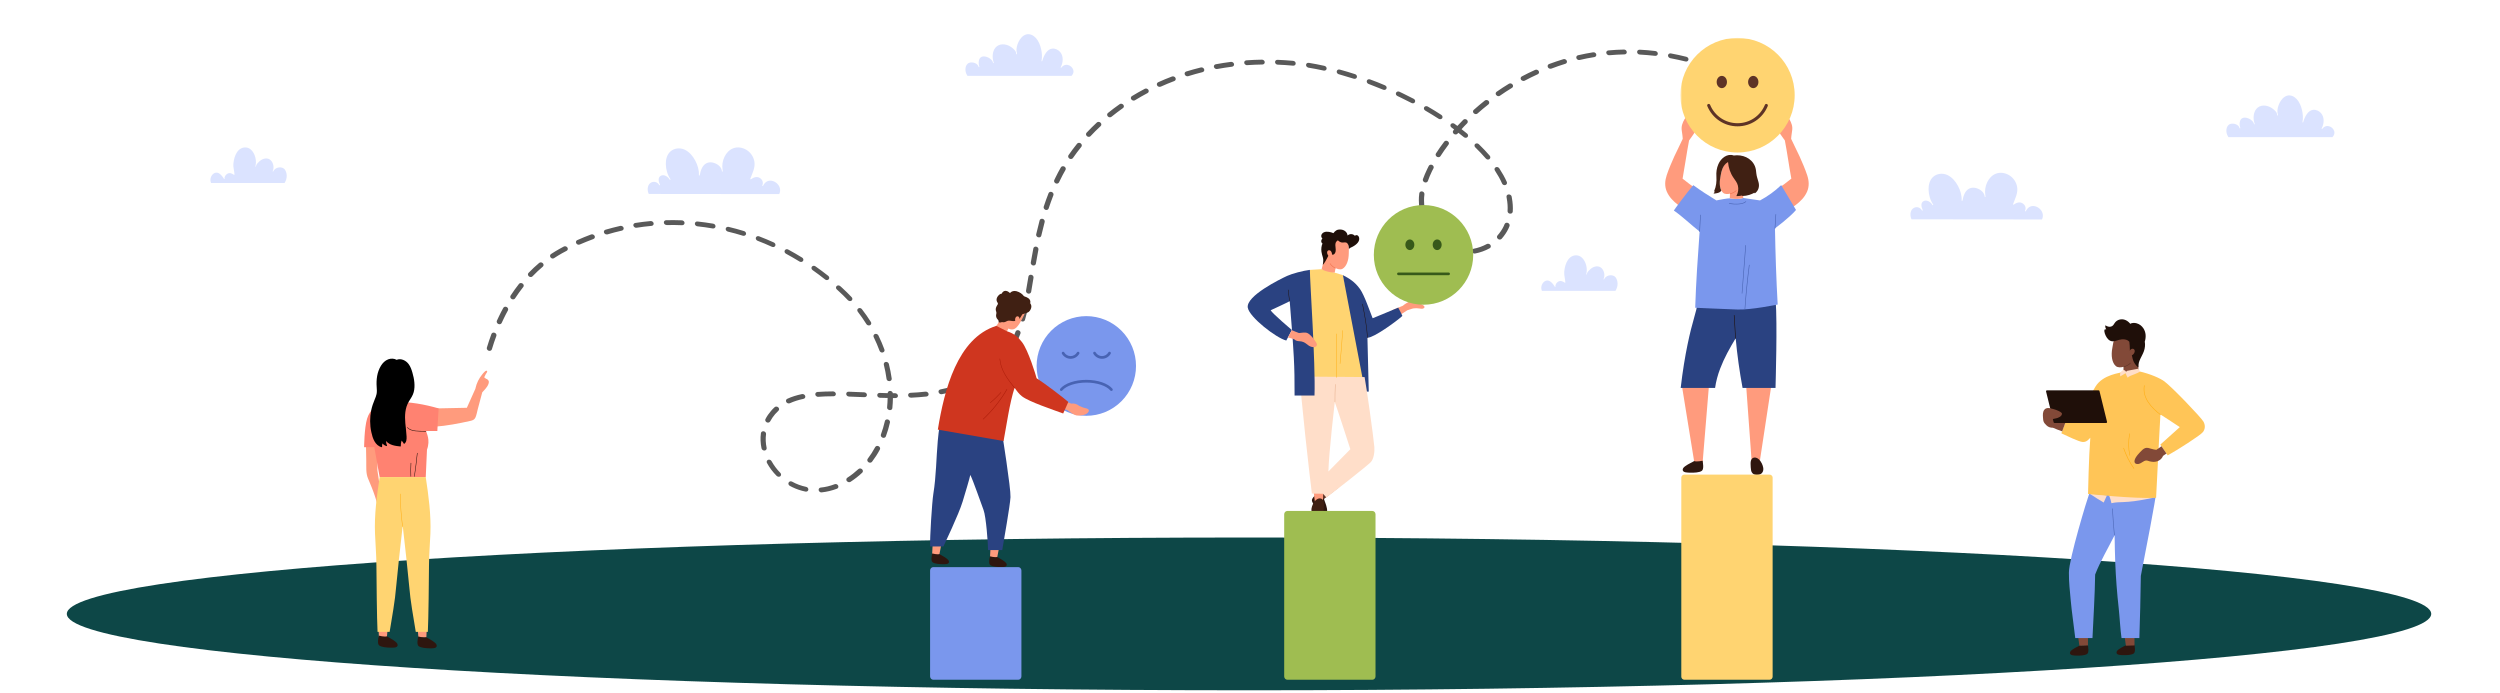 <svg width="989" height="274" viewBox="0 0 989 274" fill="none" xmlns="http://www.w3.org/2000/svg">
<g clip-path="url(#clip0_2124_106235)">
<path d="M26.433 242.849C26.433 259.53 235.827 273.079 494.122 273.079C752.397 273.079 961.792 259.548 961.792 242.849C961.792 226.169 752.397 212.639 494.122 212.639C235.827 212.639 26.433 226.169 26.433 242.849Z" fill="#0D4747"/>
<path d="M193.19 138.688C192.732 138.467 192.471 137.967 192.601 137.524C193.143 135.709 193.759 133.91 194.402 132.144C194.595 131.657 195.166 131.427 195.707 131.651C196.255 131.859 196.545 132.429 196.352 132.916C195.706 134.644 195.104 136.412 194.585 138.182C194.433 138.67 193.865 138.938 193.326 138.753L193.19 138.688ZM313.504 192.749C313.148 192.577 312.799 192.39 312.45 192.203C311.946 191.904 311.738 191.336 311.999 190.882C312.268 190.412 312.802 190.259 313.389 190.56C315.102 191.518 316.972 192.196 318.891 192.598C319.466 192.707 319.843 193.225 319.784 193.739C319.717 194.268 319.192 194.576 318.617 194.467C316.865 194.108 315.15 193.543 313.504 192.749ZM307.571 188.483L307.254 188.274C305.728 186.752 304.43 185.022 303.42 183.169C303.152 182.684 303.34 182.12 303.838 181.911C304.336 181.703 304.952 181.944 305.22 182.428C306.153 184.094 307.319 185.667 308.696 187.062C309.091 187.458 309.094 188.058 308.695 188.408C308.396 188.638 307.944 188.663 307.571 188.483ZM324.454 194.683C324.165 194.543 323.926 194.259 323.873 193.935C323.751 193.408 324.126 192.934 324.675 192.881C326.534 192.712 328.368 192.249 330.188 191.556C330.703 191.355 331.336 191.604 331.563 192.088C331.807 192.58 331.619 193.144 331.111 193.329C329.113 194.087 327.083 194.567 325.053 194.785C324.856 194.802 324.64 194.773 324.454 194.683ZM197.119 128.16C196.61 127.914 196.362 127.345 196.564 126.882C196.826 126.297 197.104 125.72 197.389 125.128C197.917 124.035 198.483 122.905 199.092 121.815C199.336 121.353 199.936 121.193 200.455 121.462C200.974 121.731 201.183 122.337 200.947 122.785C200.337 123.875 199.793 124.959 199.273 126.037C198.995 126.614 198.717 127.191 198.47 127.745C198.253 128.239 197.67 128.407 197.136 128.168L197.119 128.16ZM301.846 178.106C301.54 177.959 301.318 177.683 301.258 177.373C300.838 175.337 300.749 173.311 301.019 171.364C301.079 170.851 301.594 170.519 302.152 170.62C302.727 170.729 303.112 171.233 303.045 171.762C302.805 173.517 302.89 175.335 303.28 177.17C303.378 177.704 303.028 178.171 302.455 178.231C302.241 178.241 302.032 178.196 301.846 178.106ZM335.422 190.638L335.007 190.326C334.676 189.885 334.755 189.287 335.191 188.992C336.737 187.998 338.192 186.848 339.581 185.572C339.963 185.214 340.616 185.248 341.035 185.638C341.454 186.027 341.474 186.635 341.092 186.993C339.666 188.345 338.107 189.538 336.482 190.607C336.164 190.79 335.761 190.802 335.422 190.638ZM303.339 167.077L303.305 167.06C302.793 166.776 302.569 166.2 302.83 165.746C303.413 164.624 304.164 163.545 305.011 162.57C305.44 162.028 305.939 161.558 306.437 161.088C306.819 160.729 307.472 160.764 307.891 161.153C308.31 161.542 308.33 162.15 307.931 162.501C307.486 162.903 307.053 163.368 306.644 163.825C305.874 164.726 305.216 165.7 304.667 166.707C304.431 167.154 303.848 167.322 303.339 167.077ZM202.49 118.328L202.372 118.271C201.884 117.979 201.716 117.374 201.987 116.944C203.059 115.328 204.151 113.759 205.315 112.3C205.636 111.894 206.284 111.851 206.75 112.188C207.222 112.509 207.342 113.128 207.003 113.526C205.878 114.948 204.784 116.478 203.758 118.041C203.527 118.435 202.965 118.557 202.49 118.328ZM343.705 182.922L343.542 182.825C343.077 182.488 342.95 181.884 343.272 181.478C344.356 180.055 345.357 178.499 346.223 176.877C346.484 176.423 347.075 176.24 347.603 176.533C348.122 176.802 348.322 177.385 348.078 177.847C347.168 179.56 346.112 181.183 344.975 182.674C344.692 183.043 344.163 183.143 343.705 182.922ZM311.539 159.489C311.352 159.399 311.171 159.255 311.06 159.052C310.784 158.582 310.939 158.002 311.427 157.77C313.158 156.958 315.074 156.367 317.246 155.899C317.782 155.784 318.362 156.101 318.542 156.637C318.713 157.15 318.43 157.65 317.862 157.787C315.836 158.213 314.075 158.785 312.464 159.523C312.192 159.654 311.845 159.636 311.539 159.489ZM209.478 109.481L209.221 109.32C208.795 108.946 208.709 108.343 209.081 107.962C210.423 106.569 211.841 105.233 213.284 104.021C213.683 103.671 214.328 103.72 214.74 104.125C215.144 104.544 215.131 105.136 214.732 105.486C213.328 106.661 211.972 107.953 210.67 109.308C210.368 109.63 209.885 109.678 209.478 109.481ZM349.052 173.097C348.56 172.859 348.33 172.337 348.492 171.872C349.123 170.175 349.632 168.381 350.059 166.585C350.16 166.073 350.719 165.781 351.265 165.951C351.801 166.097 352.188 166.639 352.07 167.144C351.648 169.017 351.101 170.886 350.441 172.645C350.256 173.116 349.677 173.361 349.136 173.138L349.052 173.097ZM323.137 156.87C322.831 156.723 322.609 156.447 322.546 156.099C322.441 155.581 322.833 155.115 323.382 155.062C325.244 154.931 327.249 154.851 329.555 154.841C330.099 154.841 330.603 155.271 330.667 155.789C330.724 156.321 330.298 156.77 329.737 156.762C327.496 156.766 325.523 156.824 323.712 156.98C323.515 156.997 323.323 156.961 323.137 156.87ZM218.197 102.163L217.824 101.852C217.468 101.418 217.531 100.812 217.973 100.502C219.043 99.802 220.14 99.133 221.231 98.519C221.829 98.19 222.427 97.861 223.049 97.525C223.521 97.285 224.149 97.457 224.466 97.928C224.773 98.375 224.636 98.964 224.181 99.212C223.566 99.533 222.975 99.847 222.377 100.176C221.334 100.776 220.26 101.399 219.239 102.085C218.932 102.33 218.519 102.318 218.197 102.163ZM335.388 156.757C335.048 156.593 334.79 156.262 334.766 155.877C334.734 155.337 335.162 154.926 335.732 154.958C337.63 155.013 339.562 155.085 341.521 155.188L341.892 155.199C342.446 155.222 342.942 155.668 342.958 156.199C342.981 156.715 342.545 157.141 341.975 157.109L341.62 157.107C339.654 157.019 337.747 156.94 335.849 156.885L335.388 156.757ZM351.545 162.119C351.154 161.931 350.866 161.53 350.94 161.117C351.058 159.92 351.114 158.675 351.147 157.437C350.149 157.423 349.118 157.393 348.11 157.357C347.533 157.34 347.053 156.903 347.038 156.371C347.005 155.832 347.433 155.421 348.011 155.438C349.06 155.476 350.115 155.499 351.164 155.537C351.165 155.014 351.611 154.611 352.181 154.643C352.693 154.666 353.146 155.071 353.208 155.55C353.497 155.558 353.81 155.56 354.106 155.553C354.667 155.562 355.17 155.992 355.234 156.509C355.274 157.033 354.856 157.468 354.288 157.474C353.95 157.48 353.596 157.477 353.241 157.475C353.223 158.813 353.147 160.142 353.012 161.462C352.97 161.984 352.471 162.323 351.906 162.237L351.545 162.119ZM228.445 96.704C228.242 96.606 228.084 96.455 227.973 96.252C227.681 95.774 227.869 95.21 228.35 94.993C230.139 94.191 231.988 93.437 233.849 92.744C234.357 92.559 234.983 92.823 235.227 93.315C235.487 93.815 235.265 94.363 234.75 94.563C232.945 95.227 231.12 95.974 229.353 96.731C229.064 96.853 228.734 96.844 228.445 96.704ZM359.874 157.213C359.551 157.058 359.319 156.758 359.257 156.41C359.193 155.893 359.577 155.442 360.143 155.397C362.231 155.319 364.256 155.155 366.12 154.932C366.686 154.887 367.219 155.256 367.342 155.783C367.464 156.31 367.089 156.784 366.55 156.86C364.61 157.066 362.568 157.222 360.424 157.329L359.874 157.213ZM351.325 150.694C351.002 150.538 350.753 150.231 350.715 149.876C350.463 148.014 350.111 146.142 349.636 144.266C349.53 143.747 349.847 143.264 350.393 143.172C350.957 143.088 351.497 143.443 351.636 143.978C352.114 145.892 352.488 147.85 352.769 149.781C352.826 150.314 352.432 150.741 351.866 150.786L351.325 150.694ZM239.51 92.632C239.256 92.509 239.079 92.311 238.966 92.07C238.746 91.571 239.01 91.024 239.544 90.871C241.463 90.318 243.426 89.806 245.376 89.362C245.913 89.247 246.492 89.564 246.687 90.07C246.851 90.598 246.568 91.097 246.024 91.228C244.098 91.664 242.184 92.163 240.323 92.725C240.046 92.778 239.748 92.746 239.51 92.632ZM371.893 155.846C371.621 155.715 371.394 155.493 371.309 155.19C371.139 154.677 371.47 154.164 371.999 154.064C373.962 153.682 375.868 153.199 377.681 152.651C378.198 152.489 378.792 152.776 379.012 153.275C379.231 153.773 378.968 154.32 378.45 154.482C376.599 155.067 374.619 155.571 372.575 155.95C372.329 155.982 372.096 155.944 371.893 155.846ZM348.508 139.362C348.253 139.239 348.035 139.041 347.944 138.753C347.283 136.957 346.499 135.156 345.642 133.377C345.382 132.877 345.604 132.329 346.119 132.129C346.627 131.944 347.252 132.208 347.496 132.7C348.38 134.511 349.193 136.381 349.875 138.263C350.07 138.769 349.78 139.284 349.228 139.429C349.019 139.516 348.728 139.469 348.508 139.362ZM251.181 89.992C250.892 89.853 250.679 89.601 250.571 89.305C250.448 88.778 250.765 88.295 251.312 88.203C253.303 87.892 255.355 87.628 257.387 87.448C257.945 87.418 258.478 87.788 258.576 88.322C258.682 88.84 258.307 89.314 257.741 89.359C255.75 89.54 253.771 89.783 251.821 90.096C251.593 90.135 251.384 90.091 251.181 89.992ZM383.182 152.349C382.978 152.251 382.814 152.115 382.702 151.912C382.417 151.419 382.606 150.855 383.104 150.646C384.885 149.859 386.587 148.977 388.136 148.022C388.605 147.743 389.231 147.877 389.586 148.31C389.91 148.766 389.821 149.341 389.386 149.636C387.767 150.651 385.992 151.553 384.107 152.384C383.801 152.498 383.453 152.48 383.182 152.349ZM343.24 128.644C343.053 128.554 342.871 128.41 342.753 128.222C341.714 126.561 340.577 124.927 339.343 123.322C339.005 122.897 339.091 122.283 339.536 122.012C339.988 121.725 340.639 121.851 340.98 122.315C342.247 123.937 343.43 125.649 344.522 127.373C344.815 127.851 344.668 128.416 344.172 128.664C343.883 128.786 343.528 128.784 343.24 128.644ZM263.233 88.903C262.91 88.748 262.661 88.44 262.623 88.085C262.567 87.552 262.985 87.118 263.553 87.112C265.585 87.063 267.67 87.077 269.743 87.16C270.313 87.192 270.793 87.63 270.808 88.161C270.841 88.701 270.395 89.103 269.835 89.095C267.828 89.006 265.767 88.984 263.776 89.034L263.233 88.903ZM335.779 119.002L335.418 118.753C334.264 117.503 333.005 116.297 331.741 115.145L331.06 114.517C330.627 114.158 330.597 113.527 330.979 113.168C331.344 112.802 331.987 112.813 332.423 113.21L333.024 113.743C334.435 115.023 335.706 116.291 336.929 117.573C337.299 117.976 337.302 118.577 336.886 118.918C336.587 119.148 336.136 119.174 335.779 119.002ZM392.956 146.269L392.646 146.045C392.234 145.64 392.231 145.04 392.63 144.69C394.007 143.483 395.285 142.135 396.427 140.722C396.739 140.292 397.412 140.242 397.853 140.586C398.318 140.923 398.437 141.542 398.116 141.948C396.913 143.444 395.557 144.867 394.102 146.148C393.788 146.409 393.329 146.449 392.956 146.269ZM275.497 89.413C275.124 89.233 274.87 88.848 274.888 88.464C274.913 87.934 275.368 87.555 275.941 87.625C277.989 87.846 280.09 88.13 282.138 88.482C282.704 88.568 283.105 89.079 283.063 89.602C283.003 90.115 282.521 90.463 281.956 90.377C279.966 90.035 277.914 89.737 275.9 89.532L275.497 89.413ZM326.595 110.679L326.389 110.542C324.787 109.264 323.123 108.031 321.454 106.851C321.006 106.523 320.871 105.934 321.183 105.505C321.505 105.099 322.126 105.024 322.591 105.361C324.295 106.557 326.003 107.83 327.655 109.132C328.105 109.499 328.191 110.102 327.835 110.492C327.526 110.829 327.019 110.883 326.595 110.679ZM287.718 91.529C287.277 91.317 287.021 90.894 287.092 90.442C287.193 89.929 287.718 89.621 288.278 89.761C290.326 90.243 292.371 90.818 294.376 91.43C294.922 91.6 295.243 92.148 295.126 92.652C294.974 93.141 294.422 93.417 293.893 93.255C291.929 92.644 289.935 92.094 287.946 91.621L287.718 91.529ZM316.409 103.519L316.29 103.462C314.545 102.396 312.745 101.359 310.939 100.375C310.42 100.106 310.22 99.523 310.457 99.076C310.708 98.599 311.298 98.416 311.836 98.731C313.676 99.731 315.511 100.785 317.316 101.899C317.803 102.19 317.972 102.795 317.684 103.218C317.428 103.618 316.884 103.749 316.409 103.519ZM299.605 95.206C299.129 94.977 298.876 94.462 299.02 93.989C299.189 93.509 299.785 93.272 300.308 93.488C302.248 94.236 304.217 95.055 306.14 95.927C306.622 96.141 306.921 96.734 306.711 97.213C306.494 97.707 305.911 97.875 305.378 97.636C303.496 96.766 301.578 95.971 299.672 95.239L299.605 95.206ZM399.956 137.485L399.922 137.468C399.403 137.199 399.21 136.601 399.464 136.162C399.798 135.556 400.115 134.942 400.415 134.32C400.906 133.303 401.37 132.255 401.766 131.173C401.959 130.687 402.54 130.48 403.064 130.696C403.587 130.911 403.877 131.481 403.691 131.953C403.264 133.056 402.802 134.143 402.282 135.221C401.967 135.873 401.635 136.518 401.287 137.154C401.033 137.593 400.465 137.73 399.956 137.485ZM404.081 127.07C403.622 126.849 403.379 126.357 403.491 125.906C403.969 124.266 404.406 122.493 404.829 120.49C404.947 119.985 405.489 119.685 406.034 119.855C406.595 119.994 406.965 120.528 406.83 121.025C406.409 123.067 405.958 124.87 405.483 126.549C405.348 127.045 404.796 127.322 404.233 127.144L404.081 127.07ZM406.506 116.06C406.098 115.863 405.833 115.417 405.897 114.98C406.215 113.15 406.54 111.305 406.846 109.414C406.93 108.893 407.455 108.585 408.023 108.709C408.549 108.832 408.968 109.352 408.86 109.88C408.554 111.772 408.245 113.625 407.927 115.455C407.826 115.967 407.284 116.267 406.751 116.159L406.506 116.06ZM408.387 104.918C407.963 104.714 407.697 104.267 407.779 103.839C408.096 102.009 408.429 100.149 408.793 98.266C408.894 97.754 409.419 97.446 409.98 97.585C410.533 97.74 410.9 98.235 410.8 98.748C410.443 100.615 410.11 102.475 409.792 104.305C409.708 104.826 409.183 105.134 408.615 105.01L408.387 104.918ZM410.526 93.808C410.085 93.595 409.819 93.148 409.915 92.689C410.333 90.87 410.782 89.029 411.272 87.189C411.39 86.684 411.976 86.424 412.529 86.579C413.05 86.755 413.396 87.296 413.278 87.801C412.795 89.626 412.343 91.429 411.933 93.233C411.832 93.746 411.273 94.037 410.728 93.867L410.526 93.808ZM413.48 82.959C413.005 82.73 412.768 82.223 412.888 81.757C413.481 79.966 414.129 78.145 414.808 76.434C415.001 75.947 415.575 75.756 416.106 75.956C416.639 76.195 416.929 76.765 416.719 77.243C416.064 78.948 415.421 80.715 414.843 82.475C414.691 82.963 414.113 83.208 413.558 83.015L413.48 82.959ZM417.612 72.529C417.103 72.284 416.845 71.691 417.065 71.236L417.497 70.341C418.17 68.944 418.902 67.557 419.685 66.195C419.946 65.741 420.565 65.628 421.067 65.889C421.579 66.173 421.754 66.763 421.518 67.21C420.757 68.527 420.039 69.883 419.388 71.234L418.963 72.114C418.736 72.585 418.138 72.783 417.612 72.529ZM423.187 62.795L423.051 62.73C422.579 62.408 422.42 61.827 422.691 61.396C423.782 59.827 424.918 58.298 426.106 56.832C426.445 56.434 427.093 56.391 427.524 56.712C427.989 57.048 428.099 57.644 427.795 58.058C426.621 59.494 425.517 61.001 424.455 62.509C424.199 62.909 423.628 63.008 423.187 62.795ZM430.245 54.02L430.005 53.867C429.554 53.5 429.493 52.891 429.848 52.501C431.141 51.122 432.509 49.761 433.913 48.456C434.288 48.113 434.948 48.132 435.367 48.521C435.769 48.902 435.806 49.519 435.424 49.877C434.034 51.152 432.705 52.476 431.445 53.832C431.167 54.147 430.652 54.217 430.245 54.02ZM438.594 46.298L438.257 46.042C437.87 45.631 437.883 45.039 438.299 44.697C439.783 43.486 441.352 42.316 442.933 41.207C443.358 40.889 443.992 41.007 444.372 41.434C444.744 41.875 444.689 42.466 444.23 42.768C442.698 43.863 441.16 45.011 439.715 46.185C439.402 46.445 438.95 46.47 438.594 46.298ZM447.981 39.676L447.557 39.341C447.233 38.885 447.322 38.31 447.774 38.023C449.427 37.025 451.139 36.036 452.872 35.132C453.334 34.868 453.972 35.064 454.279 35.511C454.595 35.982 454.441 36.563 453.986 36.811C452.27 37.723 450.598 38.675 448.993 39.659C448.699 39.836 448.303 39.832 447.981 39.676ZM572.012 98.824C571.605 98.627 571.195 98.392 570.802 98.165C570.315 97.874 570.123 97.276 570.393 96.845C570.654 96.391 571.29 96.287 571.778 96.578C573.426 97.541 575.269 98.187 577.215 98.49C577.78 98.576 578.189 99.072 578.146 99.594C578.104 100.116 577.598 100.471 577.04 100.37C575.302 100.112 573.59 99.585 572.012 98.824ZM566.293 94.156L565.879 93.844C564.628 92.231 563.602 90.369 562.86 88.309C562.672 87.788 562.962 87.273 563.489 87.134C564.04 86.989 564.612 87.321 564.808 87.827C565.497 89.693 566.405 91.366 567.513 92.799C567.869 93.233 567.782 93.846 567.337 94.118C566.995 94.308 566.599 94.304 566.293 94.156ZM582.82 100.184C582.565 100.061 582.328 99.816 582.237 99.528C582.09 99.008 582.397 98.502 582.943 98.41C584.784 98.063 586.534 97.429 588.177 96.538C588.648 96.298 589.284 96.455 589.608 96.91C589.908 97.373 589.787 97.97 589.316 98.21C587.514 99.212 585.546 99.909 583.494 100.303C583.281 100.313 583.023 100.282 582.82 100.184ZM458.256 34.249C458.052 34.151 457.887 34.016 457.776 33.812C457.491 33.319 457.672 32.77 458.161 32.538C459.932 31.728 461.789 30.959 463.626 30.273C464.141 30.073 464.757 30.314 465.018 30.814C465.262 31.305 465.073 31.869 464.565 32.055C462.753 32.733 460.945 33.489 459.205 34.277C458.874 34.398 458.544 34.389 458.256 34.249ZM562.116 83.216C561.793 83.061 561.544 82.753 561.506 82.398C561.38 81.402 561.318 80.361 561.294 79.283C561.281 78.398 561.333 77.469 561.478 76.472C561.545 75.944 562.053 75.627 562.611 75.728C563.17 75.829 563.564 76.356 563.504 76.87C563.385 77.767 563.33 78.619 563.352 79.397C563.381 80.421 563.441 81.423 563.548 82.373C563.612 82.89 563.193 83.325 562.642 83.339L562.116 83.216ZM592.825 94.665L592.586 94.511C592.135 94.144 592.066 93.55 592.405 93.152C593.376 92.049 594.202 90.857 594.832 89.552C594.971 89.263 595.117 88.96 595.223 88.655C595.416 88.168 596.013 87.97 596.554 88.194C597.07 88.424 597.351 88.971 597.158 89.458C597.013 89.8 596.886 90.15 596.732 90.469C596.03 91.926 595.121 93.246 594.049 94.469C593.731 94.783 593.233 94.861 592.825 94.665ZM469.248 30.067C469.028 29.96 468.834 29.755 468.72 29.513C468.484 29.006 468.723 28.466 469.248 28.289C471.157 27.714 473.101 27.154 475.041 26.688C475.593 26.542 476.165 26.874 476.36 27.38C476.555 27.886 476.258 28.416 475.714 28.546C473.831 29.023 471.927 29.544 470.051 30.136C469.784 30.213 469.503 30.19 469.248 30.067ZM563.478 72.067C563.003 71.838 562.749 71.323 562.911 70.858C563.376 69.548 563.969 68.188 564.635 66.807C564.826 66.412 565.009 66.033 565.223 65.631C565.46 65.184 566.05 65.001 566.56 65.247L566.576 65.255C567.088 65.539 567.336 66.108 567.092 66.571C566.902 66.965 566.685 67.328 566.502 67.708C565.858 69.043 565.31 70.351 564.868 71.615C564.699 72.095 564.104 72.332 563.58 72.117L563.478 72.067ZM597.003 84.444C596.63 84.264 596.376 83.879 596.392 83.457C596.493 81.859 596.393 80.202 596.068 78.492L595.987 77.966C595.864 77.439 596.239 76.966 596.788 76.912C597.354 76.867 597.894 77.221 598.009 77.763L598.1 78.312C598.442 80.161 598.568 81.981 598.45 83.701C598.407 84.223 597.935 84.594 597.37 84.508L597.003 84.444ZM480.822 27.194C480.568 27.071 480.323 26.841 480.239 26.538C480.085 26.034 480.416 25.52 480.946 25.42C482.942 25.055 484.941 24.728 486.944 24.478C487.5 24.41 488.04 24.764 488.18 25.299C488.309 25.811 487.944 26.308 487.405 26.385C485.443 26.635 483.452 26.947 481.504 27.298C481.293 27.346 481.043 27.3 480.822 27.194ZM492.832 25.672C492.526 25.525 492.27 25.233 492.225 24.893C492.119 24.375 492.511 23.909 493.077 23.864C495.111 23.723 497.165 23.628 499.207 23.603C499.775 23.596 500.286 24.011 500.326 24.536C500.383 25.068 499.981 25.511 499.413 25.517C497.413 25.544 495.4 25.639 493.39 25.773C493.169 25.798 493.002 25.754 492.832 25.672ZM568.551 62.073L568.449 62.024C567.962 61.733 567.777 61.119 568.064 60.697C569.059 59.156 570.15 57.587 571.342 56.029C571.646 55.614 572.285 55.548 572.75 55.885C573.222 56.206 573.349 56.81 573.028 57.217C571.883 58.722 570.823 60.269 569.843 61.779C569.587 62.18 569.026 62.302 568.551 62.073ZM594.74 73.136C594.519 73.03 594.301 72.831 594.212 72.582C593.476 70.899 592.507 69.178 591.383 67.475C591.083 67.013 591.213 66.439 591.692 66.184C592.154 65.92 592.792 66.116 593.099 66.563C594.279 68.367 595.303 70.19 596.095 71.975C596.314 72.474 596.075 73.013 595.55 73.19C595.293 73.291 594.977 73.251 594.74 73.136ZM505.037 25.48C504.698 25.317 504.439 24.986 504.416 24.6C504.383 24.061 504.811 23.65 505.389 23.667C507.445 23.742 509.505 23.894 511.575 24.07C512.155 24.125 512.603 24.584 512.577 25.114C512.593 25.646 512.114 26.032 511.534 25.977C509.529 25.795 507.486 25.651 505.471 25.578L505.037 25.48ZM588.164 63.004L587.784 62.708C586.535 61.264 585.143 59.769 583.63 58.309C583.219 57.905 583.191 57.311 583.573 56.953C583.989 56.611 584.635 56.661 585.02 57.034C586.576 58.533 588.038 60.099 589.331 61.583C589.703 62.025 589.648 62.616 589.223 62.934C588.923 63.164 588.503 63.167 588.164 63.004ZM517.282 26.636C516.892 26.448 516.638 26.063 516.678 25.633C516.714 25.127 517.21 24.748 517.785 24.858C519.799 25.193 521.849 25.583 523.945 26.052C524.512 26.176 524.89 26.695 524.806 27.216C524.722 27.737 524.197 28.044 523.629 27.92C521.567 27.468 519.558 27.079 517.595 26.768L517.282 26.636ZM575.357 53.083L575.144 52.961C574.693 52.594 574.607 51.991 574.946 51.593L575.253 51.218C574.916 50.962 574.562 50.697 574.209 50.433C573.76 50.105 573.633 49.501 573.955 49.095C574.276 48.688 574.932 48.63 575.397 48.967C575.76 49.255 576.138 49.512 576.536 49.816C577.302 49.007 578.077 48.183 578.853 47.398C579.218 47.031 579.869 47.027 580.295 47.401C580.721 47.775 580.782 48.385 580.41 48.766C579.648 49.522 578.903 50.285 578.195 51.103C578.939 51.686 579.665 52.261 580.385 52.852C580.835 53.219 580.897 53.828 580.541 54.218C580.186 54.608 579.535 54.612 579.085 54.245C578.399 53.671 577.673 53.096 576.922 52.528L576.574 52.903C576.296 53.218 575.764 53.279 575.357 53.083ZM529.412 29.288C528.988 29.084 528.712 28.614 528.825 28.163C528.943 27.659 529.485 27.359 530.031 27.529C532.025 28.079 534.055 28.684 536.063 29.335C536.609 29.505 536.923 30.068 536.788 30.564C536.636 31.052 536.067 31.321 535.529 31.136C533.572 30.51 531.559 29.913 529.606 29.363L529.412 29.288ZM569.251 47.05L569.132 46.992C567.419 45.904 565.655 44.791 563.837 43.746C563.326 43.461 563.158 42.856 563.411 42.417C563.689 41.971 564.359 41.883 564.803 42.135C566.647 43.212 568.46 44.311 570.175 45.438C570.655 45.744 570.807 46.341 570.536 46.772C570.246 47.156 569.709 47.271 569.251 47.05ZM541.293 33.15C540.818 32.92 540.565 32.405 540.726 31.941C540.878 31.453 541.456 31.208 542.004 31.416C543.959 32.135 545.933 32.9 547.87 33.741C548.471 34.012 548.676 34.541 548.491 35.013C548.297 35.5 547.717 35.706 547.176 35.483C545.258 34.688 543.326 33.924 541.412 33.207L541.293 33.15ZM558.435 40.765L558.401 40.748C557.031 40.032 555.664 39.353 554.272 38.682L552.83 37.986C552.236 37.699 552.08 37.156 552.282 36.693C552.509 36.222 553.092 36.054 553.609 36.285L555.068 36.989C556.477 37.669 557.878 38.363 559.264 39.088C559.783 39.357 560 39.948 559.739 40.403C559.527 40.843 558.944 41.01 558.435 40.765ZM583.347 45.02L583.03 44.81C582.618 44.406 582.608 43.821 583.007 43.471C584.445 42.181 585.919 40.947 587.413 39.759C587.831 39.456 588.493 39.513 588.881 39.925C589.244 40.343 589.24 40.958 588.831 41.285C587.359 42.427 585.909 43.655 584.486 44.914C584.172 45.174 583.721 45.2 583.347 45.02ZM592.311 37.931L591.931 37.635C591.551 37.209 591.63 36.611 592.048 36.308C593.636 35.184 595.295 34.132 596.931 33.125C597.4 32.846 598.043 32.988 598.367 33.444C598.698 33.884 598.602 34.474 598.157 34.746C596.528 35.737 594.911 36.791 593.362 37.877C593.07 38.092 592.65 38.095 592.311 37.931ZM602.187 31.9C602.017 31.818 601.853 31.683 601.719 31.525C601.42 31.062 601.557 30.474 602.029 30.233C603.769 29.314 605.536 28.427 607.318 27.64C607.799 27.423 608.429 27.634 608.705 28.103C608.99 28.596 608.826 29.153 608.32 29.377C606.588 30.15 604.845 31.031 603.16 31.921C602.856 32.074 602.492 32.047 602.187 31.9ZM612.836 27.084C612.616 26.978 612.449 26.804 612.345 26.585C612.101 26.093 612.282 25.545 612.805 25.329C614.683 24.645 616.595 23.977 618.48 23.408C618.998 23.247 619.591 23.533 619.811 24.032C620.048 24.539 619.784 25.085 619.25 25.239C617.406 25.809 615.557 26.432 613.73 27.141C613.431 27.24 613.108 27.215 612.836 27.084ZM624.186 23.636C623.932 23.513 623.721 23.299 623.622 23.027C623.459 22.499 623.724 21.991 624.269 21.86C626.251 21.395 628.254 21.014 630.228 20.694C630.775 20.603 631.339 20.95 631.479 21.485C631.609 21.996 631.284 22.495 630.738 22.587C628.795 22.884 626.857 23.259 624.917 23.726C624.674 23.796 624.407 23.742 624.186 23.636ZM636.066 21.733C635.76 21.586 635.521 21.302 635.444 20.984C635.346 20.451 635.714 19.992 636.279 19.947C638.295 19.759 640.356 19.649 642.429 19.602C642.987 19.572 643.491 20.002 643.548 20.535C643.621 21.075 643.203 21.509 642.635 21.516C640.627 21.558 638.624 21.677 636.658 21.851C636.444 21.86 636.236 21.815 636.066 21.733ZM648.259 21.479C647.903 21.307 647.651 20.961 647.645 20.584C647.612 20.045 648.075 19.65 648.635 19.659C650.684 19.749 652.771 19.933 654.846 20.185C655.418 20.256 655.859 20.73 655.833 21.26C655.807 21.791 655.318 22.153 654.763 22.091C652.739 21.863 650.703 21.704 648.71 21.585L648.259 21.479ZM660.496 22.912C660.089 22.715 659.833 22.292 659.866 21.878C659.925 21.364 660.441 21.032 660.999 21.133C663.032 21.515 665.101 21.953 667.134 22.465C667.694 22.605 668.064 23.139 667.946 23.643C667.846 24.156 667.304 24.456 666.743 24.316C664.761 23.828 662.733 23.392 660.758 23.019L660.496 22.912ZM672.54 25.916C672.099 25.703 671.831 25.218 671.968 24.76C672.103 24.264 672.655 23.988 673.2 24.157C675.174 24.792 677.185 25.481 679.159 26.246C679.69 26.446 680.004 27.009 679.828 27.505C679.659 27.984 679.064 28.221 678.533 28.021C676.593 27.272 674.65 26.616 672.703 26.013L672.54 25.916ZM684.209 30.348C683.7 30.102 683.461 29.557 683.664 29.093C683.874 28.614 684.471 28.416 684.988 28.647C686.876 29.502 688.767 30.395 690.687 31.359C691.206 31.628 691.454 32.197 691.194 32.651C690.942 33.129 690.318 33.295 689.841 33.028C687.955 32.08 686.081 31.195 684.243 30.364L684.209 30.348Z" fill="#595959"/>
<path d="M168.786 249.459L168.674 252.217H165.534L165.288 249.459H168.786Z" fill="#FF9B7D"/>
<path d="M149.789 249.459L149.9 252.217H153.04L153.287 249.459H149.789Z" fill="#FF9B7D"/>
<path d="M171.979 161.58C175.985 161.5 180.682 161.397 184.689 161.318C185.793 158.782 186.922 156.254 188.083 153.742L188.075 153.687C188.52 151.596 189.49 149.625 190.873 147.987C191.079 147.749 192.359 146.08 192.717 146.843C192.796 147.026 192.693 147.193 192.606 147.336C192.455 147.582 192.288 147.813 192.137 148.067C191.898 148.472 191.699 148.894 191.517 149.331C191.835 149.378 192.089 149.577 192.208 149.879C192.407 149.847 192.614 149.887 192.78 150.03C192.868 150.102 192.916 150.181 192.963 150.269C193.027 150.364 193.027 150.348 193.114 150.42C193.583 150.777 193.361 151.58 193.178 152.033C192.924 152.701 192.486 153.265 192.041 153.814C191.644 154.299 191.222 154.768 190.777 155.213C190.181 157.446 189.585 159.688 188.989 161.93C188.703 163.003 188.528 164.211 188.059 165.212C187.685 166.047 186.914 166.325 186.08 166.508C181.668 167.494 176.485 168.511 171.979 168.789V161.58Z" fill="#FF9B7D"/>
<path d="M144.895 182.377C144.864 180.287 144.816 178.188 144.784 176.098H149.307C149.466 176.487 149.291 185.97 149.291 185.97L150.746 195.803L149.426 199.984C149.092 198.736 148.727 197.488 148.313 196.264C147.527 193.871 146.557 191.59 145.587 189.277C144.681 187.139 144.943 184.659 144.895 182.377Z" fill="#FF9B7D"/>
<path d="M145.226 165.615C146.427 161.68 149.55 159.844 151.204 159.383C152.961 158.898 154.431 158.962 156.251 159.041C162.038 158.858 168.015 159.979 173.532 161.569C173.27 165.098 173.015 170.495 173.015 170.495L168.524 170.519C168.667 171.211 170.368 173.969 168.914 177.888L168.429 188.73H150.194L148.064 176.87L144.042 176.918C144.058 176.918 144.082 169.391 145.226 165.615Z" fill="#FF8271"/>
<path d="M146.896 170.95C147.405 173.327 148.366 176.284 151.037 176.92L151.156 176.833C151.109 176.332 151.164 175.855 151.323 175.418C151.737 175.966 152.325 176.348 153.032 176.475L153.136 176.372C152.889 175.752 152.746 175.116 152.706 174.448C154.113 176.133 156.395 176.427 158.461 176.626L158.549 176.538C158.517 175.767 158.628 175.028 158.875 174.289C159.224 174.678 159.534 175.1 159.781 175.561L159.9 175.593C160.83 174.949 160.886 173.756 160.846 172.715C160.766 170.943 160.504 169.17 160.345 167.405C160.083 164.448 160.186 161.38 161.776 158.781C162.523 157.589 163.302 156.492 163.668 155.116C163.994 153.876 164.033 152.573 163.922 151.309C163.811 149.989 163.517 148.686 163.151 147.414C162.817 146.238 162.396 145.037 161.665 144.044C160.607 142.597 158.596 141.619 156.911 142.351C155.91 141.778 154.67 141.754 153.581 142.152C152.333 142.613 151.371 143.599 150.695 144.711C149.145 147.255 148.804 150.22 149.018 153.129C149.09 154.035 149.145 154.942 148.978 155.848C148.835 156.595 148.533 157.318 148.239 158.01C147.659 159.393 147.174 160.792 146.864 162.254C146.276 165.124 146.276 168.105 146.896 170.95Z" fill="black"/>
<path d="M150.193 188.725H168.419C169.548 196.149 170.565 203.645 170.263 211.172C170.096 215.321 169.715 219.725 169.707 223.882C169.699 228.055 169.508 245.344 169.254 249.962H164.477C163.515 243.945 162.354 237.904 161.869 231.823C161.663 229.287 160.105 214.511 159.31 207.937C158.515 214.511 156.957 229.287 156.75 231.823C156.266 237.904 155.105 243.937 154.143 249.962H149.358C149.104 245.344 148.921 228.055 148.913 223.882C148.905 219.725 148.523 215.321 148.357 211.172C148.039 203.652 149.064 196.165 150.193 188.725Z" fill="#FFD471"/>
<path d="M159.179 208.37C158.599 204.078 158.289 199.754 158.241 195.421C158.241 195.302 158.432 195.302 158.432 195.421C158.488 199.738 158.79 204.038 159.37 208.314C159.386 208.442 159.195 208.489 159.179 208.37Z" fill="#FFAD12"/>
<path d="M165.184 179.271C164.866 182.355 164.485 185.439 164.031 188.508C164.016 188.635 163.833 188.579 163.849 188.46C164.294 185.4 164.667 182.339 164.985 179.271C165.001 179.144 165.2 179.144 165.184 179.271Z" fill="#1F0F09"/>
<path d="M162.675 183.21C162.563 184.958 162.555 186.707 162.635 188.448C162.643 188.575 162.452 188.575 162.444 188.448C162.365 186.699 162.373 184.951 162.476 183.21C162.484 183.083 162.683 183.075 162.675 183.21Z" fill="#1F0F09"/>
<path d="M168.465 170.707C167.05 170.707 165.604 170.723 164.189 170.556C163.028 170.413 161.883 170.047 161.065 169.181C160.969 169.094 161.112 168.958 161.2 169.046C162.09 169.968 163.354 170.286 164.594 170.405C165.882 170.508 167.177 170.508 168.481 170.508C168.6 170.508 168.6 170.707 168.465 170.707Z" fill="#1F0F09"/>
<path d="M171.801 254.041C171.262 253.601 170.656 253.261 170.059 252.905C169.603 252.639 169.064 252.382 168.64 252.067C167.579 252.382 165.463 251.793 165.463 251.793C165.322 252.515 164.725 254.945 165.621 255.617C166.525 256.314 168.558 256.438 169.802 256.471C170.789 256.488 172.78 256.646 172.78 255.476C172.78 254.862 172.249 254.406 171.801 254.041Z" fill="#2E160F"/>
<path d="M156.317 253.738C155.768 253.29 155.151 252.944 154.543 252.581C154.078 252.311 153.529 252.049 153.099 251.728C152.018 252.049 149.864 251.449 149.864 251.449C149.72 252.184 149.112 254.659 150.024 255.343C150.945 256.052 153.014 256.179 154.281 256.213C155.286 256.23 157.313 256.39 157.313 255.199C157.313 254.574 156.773 254.11 156.317 253.738Z" fill="#2E160F"/>
<path d="M444.882 153.421C443.879 150.985 442.883 148.549 441.88 146.113C441.828 145.993 442.016 145.94 442.069 146.06C443.072 148.496 444.067 150.932 445.07 153.368C445.115 153.481 444.919 153.534 444.882 153.421Z" fill="#1F0F09"/>
<path d="M368.74 219.497L371.546 219.739L372.865 212.906L369.102 212.635L368.74 219.497Z" fill="#FF9B7D"/>
<path d="M374.538 220.985C374.048 220.585 373.497 220.276 372.954 219.952C372.54 219.711 372.049 219.477 371.665 219.19C370.7 219.477 368.777 218.941 368.777 218.941C368.648 219.597 368.105 221.807 368.92 222.418C369.742 223.051 371.589 223.164 372.721 223.195C373.618 223.21 375.428 223.353 375.428 222.29C375.428 221.732 374.945 221.317 374.538 220.985Z" fill="#2E160F"/>
<path d="M449.405 144.777C449.405 146.066 449.285 147.348 449.028 148.623C448.78 149.89 448.403 151.119 447.912 152.318C447.415 153.517 446.811 154.648 446.095 155.727C445.378 156.805 444.564 157.8 443.652 158.713C442.739 159.633 441.744 160.447 440.673 161.164C439.594 161.888 438.463 162.491 437.272 162.989C436.08 163.486 434.851 163.856 433.584 164.112C432.317 164.361 431.043 164.489 429.746 164.489C428.456 164.489 427.182 164.361 425.915 164.112C424.648 163.856 423.419 163.486 422.227 162.989C421.028 162.491 419.897 161.888 418.826 161.164C417.755 160.447 416.76 159.633 415.847 158.713C414.935 157.8 414.12 156.805 413.404 155.727C412.688 154.648 412.077 153.517 411.587 152.318C411.089 151.119 410.719 149.89 410.463 148.623C410.214 147.348 410.086 146.066 410.086 144.777C410.086 143.48 410.214 142.198 410.463 140.931C410.719 139.656 411.089 138.427 411.587 137.228C412.077 136.037 412.688 134.898 413.404 133.819C414.12 132.741 414.935 131.746 415.847 130.833C416.76 129.921 417.755 129.099 418.826 128.382C419.897 127.666 421.028 127.055 422.227 126.557C423.419 126.067 424.648 125.69 425.915 125.441C427.182 125.185 428.456 125.057 429.746 125.057C431.043 125.057 432.317 125.185 433.584 125.441C434.851 125.69 436.08 126.067 437.272 126.557C438.463 127.055 439.594 127.666 440.673 128.382C441.744 129.099 442.739 129.921 443.652 130.833C444.564 131.746 445.378 132.741 446.095 133.819C446.811 134.898 447.415 136.037 447.912 137.228C448.403 138.427 448.78 139.656 449.028 140.931C449.285 142.198 449.405 143.48 449.405 144.777Z" fill="#7A97ED"/>
<path d="M439.66 154.666C439.51 154.666 439.359 154.598 439.253 154.477C437.7 152.607 433.884 151.348 429.744 151.348C425.604 151.348 421.788 152.607 420.242 154.477C420.061 154.704 419.722 154.734 419.495 154.545C419.269 154.357 419.239 154.025 419.427 153.784C421.2 151.657 425.242 150.27 429.751 150.27C434.261 150.27 438.311 151.657 440.075 153.784C440.264 154.017 440.241 154.349 440.015 154.545C439.902 154.636 439.789 154.666 439.66 154.666Z" fill="#4863B3"/>
<path d="M423.536 141.94C422.133 141.94 420.814 141.171 420.097 139.949C419.954 139.7 420.037 139.369 420.293 139.218C420.55 139.067 420.866 139.157 421.017 139.414C421.538 140.311 422.503 140.869 423.528 140.869C424.562 140.869 425.519 140.311 426.04 139.414C426.183 139.157 426.507 139.067 426.764 139.218C427.02 139.369 427.11 139.7 426.96 139.949C426.258 141.186 424.946 141.94 423.536 141.94Z" fill="#4863B3"/>
<path d="M435.966 141.94C434.555 141.94 433.236 141.171 432.534 139.949C432.384 139.7 432.474 139.369 432.723 139.218C432.979 139.067 433.304 139.157 433.454 139.414C433.975 140.311 434.932 140.869 435.966 140.869C436.991 140.869 437.956 140.311 438.469 139.414C438.613 139.157 438.944 139.067 439.201 139.218C439.45 139.369 439.54 139.7 439.389 139.949C438.688 141.186 437.376 141.94 435.966 141.94Z" fill="#4863B3"/>
<path d="M405.524 123.721C405.139 124.634 403.593 128.148 402.062 129.588C400.517 131.044 398.963 129.943 398.963 129.943C398.707 130.297 398.299 131.232 398.299 131.232C396.452 130.847 394.001 129.053 394.001 129.053C395.011 128.08 396.075 125.252 396.075 125.252C399.996 122.326 405.524 123.721 405.524 123.721Z" fill="#FF9B7D"/>
<path d="M394.234 118.595C394.234 118.912 394.324 119.198 394.475 119.47C394.558 119.636 394.709 119.794 394.754 119.967C394.845 120.329 394.588 120.601 394.422 120.865C394.075 121.445 393.796 122.109 393.955 122.795C394.075 123.301 394.264 123.564 394.143 124.145C394.068 124.484 394.007 124.779 394.06 125.118C394.098 125.42 394.204 125.721 394.369 125.985C394.648 126.43 395.244 126.777 395.033 127.388L395.108 127.501C395.591 127.652 395.998 127.591 396.345 127.41C396.519 127.463 396.692 127.486 396.881 127.493C397.19 127.501 397.499 127.433 397.778 127.312C398.2 127.124 398.532 126.883 399.007 126.852C399.731 126.815 400.433 127.079 401.149 127.033C401.639 126.996 402.084 126.792 402.423 126.46C402.974 126.543 403.434 125.97 403.705 125.563C403.977 125.141 404.188 124.673 404.505 124.288C405.221 124.085 405.983 123.911 406.631 123.595C407.22 123.308 407.619 122.69 407.845 122.094C408.026 121.596 408.072 121.053 407.883 120.556C407.815 120.352 407.612 120.178 407.566 119.982C407.536 119.809 407.627 119.583 407.619 119.394C407.551 118.15 406.398 117.63 405.372 117.298C404.965 117.177 404.799 116.83 404.527 116.544C404.324 116.333 404.105 116.159 403.871 116.001C403.336 115.639 402.725 115.352 402.099 115.194C401.179 114.968 400.131 115.156 399.573 115.94C398.721 115.096 397.393 114.583 396.526 115.729C396.406 115.88 396.406 116.076 396.225 116.197L395.863 116.257C395.568 116.363 395.32 116.559 395.108 116.77C394.626 117.245 394.234 117.894 394.234 118.595Z" fill="#402013"/>
<path d="M401.606 126.083C401.463 126.769 401.727 127.403 402.18 127.493C402.632 127.584 403.115 127.109 403.258 126.423C403.401 125.729 403.115 125.231 402.662 125.133C402.202 125.043 401.75 125.397 401.606 126.083Z" fill="#FF9B7D"/>
<path d="M421.316 158.711L423.774 159.661C425.215 159.503 426.037 159.887 426.927 160.574C427.454 160.815 427.982 161.041 428.525 161.237C429.114 161.448 429.807 161.486 430.35 161.795C431.421 162.406 430.169 163.59 429.498 163.884C428.337 164.397 426.384 164.495 425.758 164.329C424.476 163.982 423.36 163.07 422.304 162.27C421.67 162.029 421.022 161.803 420.381 161.592L421.316 158.711Z" fill="#FF9B7D"/>
<path d="M391.637 220.534L394.45 220.776L395.754 213.936L392.006 213.672L391.637 220.534Z" fill="#FF9B7D"/>
<path d="M397.38 222.12C396.89 221.72 396.339 221.411 395.796 221.087C395.381 220.845 394.891 220.612 394.507 220.325C393.541 220.612 391.618 220.076 391.618 220.076C391.49 220.732 390.947 222.942 391.762 223.553C392.584 224.186 394.431 224.299 395.562 224.329C396.46 224.344 398.27 224.488 398.27 223.424C398.27 222.866 397.787 222.452 397.38 222.12Z" fill="#2E160F"/>
<path d="M383.846 187.876C383.733 188.803 381.614 195.802 380.822 198.411C379.246 203.599 373.5 215.499 373.213 216.17H367.95C367.837 212.626 368.689 198.712 369.239 195.296C370.363 188.389 370.363 181.383 370.981 174.422C371.162 172.318 371.419 170.222 371.765 168.141H395.965C396.553 172.19 399.917 193.207 399.751 196.676C399.585 200.032 397.081 213.968 396.485 217.595H390.875C390.867 215.032 390.098 204.361 389.072 201.699C388.069 199.082 384.962 189.995 383.846 187.876Z" fill="#2A4281"/>
<path d="M371.005 169.959L397.014 174.476C398.221 168.103 399.367 159.552 401.366 153.383C402.203 154.627 403.115 155.857 404.292 156.777C407.119 158.964 416.727 162.138 420.595 163.579L422.624 159.001C421.033 157.568 412.775 151.287 410.076 149.628C409.827 148.572 406.81 138.61 404.322 135.367C402.783 133.361 401.26 131.974 398.379 131.054L394.134 128.912C378.735 133.784 373.569 154.205 371.005 169.959Z" fill="#CF361F"/>
<path d="M401.372 153.6C398.642 150.184 395.776 146.519 395.437 141.979C395.429 141.851 395.618 141.851 395.625 141.979C395.965 146.458 398.808 150.093 401.507 153.457C401.59 153.555 401.455 153.698 401.372 153.6Z" fill="#AB1B08"/>
<path d="M398.437 154.065C395.888 158.454 392.706 162.451 388.995 165.912C388.897 165.995 388.754 165.86 388.852 165.769C392.547 162.315 395.715 158.334 398.264 153.96C398.331 153.854 398.497 153.96 398.437 154.065Z" fill="#AB1B08"/>
<path d="M396.028 155.327C394.761 156.79 393.358 158.14 391.858 159.354C391.752 159.43 391.624 159.294 391.714 159.211C393.223 157.997 394.618 156.647 395.892 155.184C395.975 155.094 396.111 155.229 396.028 155.327Z" fill="#AB1B08"/>
<path d="M531.244 108.849L528.017 107.868L522.828 106.488L518.183 106.775C518.017 117.785 518.417 128.803 518.801 139.798C518.907 142.882 519.111 149.752 519.133 149.774L539.841 149.171C537.722 136.215 534.004 121.525 531.244 108.849Z" fill="#FFD471"/>
<path d="M562.069 120.212C560.953 119.691 559.641 119.081 558.389 119.141C557.657 119.171 557.084 119.51 556.473 119.88C555.93 120.204 555.403 120.559 554.935 120.973C553.48 121.569 552.032 122.165 550.576 122.761L552.431 125.687C553.804 124.593 555.274 123.643 556.767 122.73C557.612 122.542 558.419 122.105 559.271 121.991C560.033 121.901 560.794 121.908 561.549 122.044C562.061 122.135 562.68 122.263 563.162 121.984C564.294 121.335 562.582 120.445 562.069 120.212Z" fill="#FF9B7D"/>
<path d="M521.041 195.457L523.288 197.765L529.495 192.848L526.456 189.816L521.041 195.457Z" fill="#5E3326"/>
<path d="M524.921 201.078C524.801 200.37 524.559 199.676 524.326 198.997C524.145 198.477 523.896 197.911 523.768 197.383C522.734 196.908 521.467 195.008 521.467 195.008C520.872 195.475 518.76 196.984 519.002 198.115C519.243 199.276 520.744 200.754 521.701 201.614C522.47 202.308 523.918 203.778 524.718 202.866C525.132 202.391 525.027 201.659 524.921 201.078Z" fill="#2E160F"/>
<path d="M523.363 198.392L520.151 198.437L519.208 190.557H523.499L523.363 198.392Z" fill="#FF9B7D"/>
<path d="M523.3 197.719C522.976 197.252 522.35 197.101 521.769 197.184C521.083 197.282 520.042 198.036 519.386 199.446C518.903 200.494 518.511 201.799 519.084 202.832C519.401 203.39 519.974 203.745 520.608 203.85C521.211 203.956 521.98 203.956 522.531 203.647C523.104 203.322 523.458 202.726 523.571 202.101C523.692 201.346 523.722 200.54 523.745 199.77C523.76 199.069 523.715 198.307 523.3 197.719Z" fill="#402013"/>
<path d="M553.143 121.694C550.375 122.908 543.015 125.894 543.015 125.894C542.035 123.526 539.78 116.785 538 114.319C535.926 111.438 533.777 110.171 531.243 108.844C531.243 108.844 539.478 151.889 540.044 154.928H541.484C541.446 153.781 540.956 133.609 540.956 133.609C543.324 133.707 552.275 127.267 554.787 124.982C554.787 124.967 553.761 122.787 553.143 121.694Z" fill="#2A4281"/>
<path d="M539.83 149.161L514.243 148.965C514.258 154.651 518.413 191.12 518.987 195.26L523.375 195.328C523.768 195.81 524.725 196.836 524.725 196.836C528.104 194.302 540.894 184.25 542.259 182.847C543.488 181.58 543.842 178.662 543.699 176.89C543.337 172.629 540.501 152.502 539.83 149.161ZM525.51 186.527C525.713 178.911 528.036 159.04 528.036 159.04C528.843 161.076 534.197 177.704 534.197 177.704C531.52 180.381 525.51 186.527 525.51 186.527Z" fill="#FFDEC9"/>
<path d="M511.065 130.562C511.065 130.562 503.192 123.873 502.671 122.741C502.671 122.741 509.187 119.74 510.212 119.152C510.914 128.058 511.947 139.438 512.083 148.381C512.128 151.081 512.143 153.781 512.135 156.481H520.016C520.461 143.457 518.153 110.864 518.191 106.762C515.491 107.086 511.2 108.225 509.194 109.145C506.419 110.419 492.898 117.07 493.614 121.686C494.21 125.471 504.858 133.699 508.847 134.717L511.065 130.562Z" fill="#2A4281"/>
<path d="M510.223 119.075C510.02 117.612 509.854 116.149 509.696 114.679C509.68 114.565 509.499 114.565 509.515 114.679C509.673 116.164 509.846 117.65 510.05 119.128C510.058 119.241 510.239 119.196 510.223 119.075Z" fill="#1F0F09"/>
<path d="M541.072 133.568C540.815 129.081 539.956 124.662 539.096 120.258C539.066 120.138 538.892 120.19 538.915 120.303C539.782 124.692 540.634 129.096 540.883 133.568C540.891 133.689 541.079 133.689 541.072 133.568Z" fill="#1F0F09"/>
<path d="M528.804 149.318C528.774 143.572 528.744 137.826 528.721 132.087C528.721 131.974 528.54 131.974 528.54 132.087C528.57 137.833 528.593 143.587 528.623 149.318C528.623 149.439 528.804 149.447 528.804 149.318Z" fill="#FFAD12"/>
<path d="M530.223 143.831C530.637 139.488 530.977 135.129 531.256 130.77C531.263 130.65 531.082 130.65 531.075 130.77C530.796 135.121 530.456 139.473 530.034 143.831C530.019 143.952 530.208 143.945 530.223 143.831Z" fill="#FFAD12"/>
<path d="M528.212 158.937C528.205 156.652 528.25 154.367 528.356 152.082C528.363 151.946 528.152 151.961 528.152 152.105C528.039 154.382 528.001 156.675 528.009 158.967C528.009 159.088 528.212 159.073 528.212 158.937Z" fill="#E6B08E"/>
<path d="M520.634 135.413C520.174 134.667 519.646 133.958 519.058 133.309C518.537 132.744 517.919 132.08 517.218 131.756C516.35 131.356 514.797 131.665 513.892 131.756C513.892 131.756 511.516 130.859 511.041 130.617L509.503 133.49C509.503 133.49 511.976 134.139 512.135 134.305C512.64 134.863 513.364 134.953 514.08 134.984C515.196 135.051 516.003 135.376 516.878 136.069C517.527 136.582 518.047 137.042 518.877 137.223C519.48 137.359 520.257 137.465 520.724 136.959C521.162 136.477 520.928 135.896 520.634 135.413Z" fill="#FF9B7D"/>
<path d="M528.015 107.854L528.347 106.044C529.071 106.474 530.308 106.806 531.092 106.338C532.631 105.463 533.558 103.073 533.581 100.2C533.588 98.835 533.701 97.982 533.453 97.07C533.279 95.713 532.095 94.717 529.313 94.725C528.083 94.725 525.044 100.539 524.946 100.501C524.712 101.595 523.936 102.19 523.936 102.19C523.544 103.857 522.827 106.496 522.827 106.496C524.848 107.763 528.015 107.854 528.015 107.854Z" fill="#FF9B7D"/>
<path d="M528.313 106.004C527.513 105.567 526.782 105.001 526.284 104.24C526.209 104.127 526.028 104.232 526.103 104.353C526.608 105.145 527.377 105.733 528.199 106.185C528.32 106.253 528.426 106.072 528.313 106.004Z" fill="#ED704C"/>
<path d="M537.204 93.226C536.827 92.916 536.314 92.954 535.998 93.286C535.206 92.434 533.939 92.388 533.094 93.173C532.989 91.891 531.895 91.001 530.643 90.828C529.987 90.745 529.173 90.782 528.592 91.159C528.185 91.416 527.785 91.808 527.506 92.238C526.948 91.996 526.353 91.823 525.742 91.725C525.071 91.627 524.362 91.612 523.743 91.898C523.253 92.125 522.808 92.555 522.703 93.112C522.62 93.58 522.793 94.063 523.148 94.364C522.823 94.674 522.642 95.126 522.688 95.579C522.733 95.888 522.906 96.204 523.185 96.31C522.725 97.328 522.62 98.482 522.77 99.605C522.876 100.375 523.11 101.106 523.329 101.853C523.592 102.795 523.502 103.647 523.306 104.598C523.291 104.688 523.329 104.771 523.396 104.688C524.068 103.911 524.603 102.954 525.055 102.041C525.455 101.234 525.968 100.405 526.217 99.522C526.33 99.636 526.428 99.764 526.503 99.907C526.586 100.073 526.624 100.269 526.707 100.435C526.835 100.684 527.092 100.804 527.363 100.744C528.012 100.623 528.313 99.892 528.389 99.311C528.487 98.512 528.26 97.728 528.26 96.928C528.26 96.476 528.343 96.023 528.622 95.646C528.788 95.412 529.015 95.232 529.256 95.073C529.806 95.533 530.327 95.978 531.141 95.948C531.797 95.91 532.491 95.699 533.004 96.272C533.471 96.8 533.592 97.539 533.615 98.218C533.615 98.331 533.622 98.497 533.622 98.497C533.916 98.097 534.633 97.833 535.063 97.615C535.477 97.403 535.877 97.155 536.239 96.861C536.85 96.393 537.43 95.797 537.642 95.035C537.8 94.432 537.725 93.648 537.204 93.226Z" fill="#1F0F09"/>
<path d="M525.113 100.494C525.369 101.195 525.957 101.633 526.425 101.467C526.892 101.301 527.058 100.584 526.802 99.875C526.545 99.167 526.01 98.865 525.535 99.031C525.067 99.204 524.849 99.777 525.113 100.494Z" fill="#FF9B7D"/>
<path d="M582.803 100.832C582.803 111.721 574.002 120.552 563.143 120.552C552.284 120.552 543.483 111.721 543.483 100.832C543.483 89.95 552.284 81.119 563.143 81.119C574.002 81.119 582.803 89.957 582.803 100.832Z" fill="#9FBD51"/>
<path d="M573.059 108.868H553.226C552.939 108.868 552.69 108.627 552.69 108.333C552.69 108.038 552.932 107.805 553.226 107.805H573.059C573.353 107.805 573.594 108.046 573.594 108.333C573.594 108.627 573.353 108.868 573.059 108.868Z" fill="#37591A"/>
<path d="M570.317 96.829C570.317 97.99 569.525 98.933 568.545 98.933C567.564 98.933 566.772 97.982 566.772 96.829C566.772 95.66 567.564 94.725 568.545 94.725C569.533 94.725 570.317 95.667 570.317 96.829Z" fill="#37591A"/>
<path d="M559.512 96.829C559.512 97.99 558.712 98.933 557.732 98.933C556.759 98.933 555.96 97.982 555.96 96.829C555.96 95.66 556.759 94.725 557.732 94.725C558.712 94.725 559.512 95.667 559.512 96.829Z" fill="#37591A"/>
<path d="M659.361 69.269C660.202 66.737 661.286 64.3 662.362 61.863C663.402 59.53 664.66 57.266 665.692 54.925C665.692 54.413 665.562 53.702 665.51 53.112C665.432 52.262 665.206 51.438 665.241 50.58C665.31 48.967 666.143 47.475 667.036 46.166C667.357 45.697 668.84 43.833 669.117 45.272C669.369 46.556 669.698 47.883 669.837 49.218C670.08 49.747 670.323 50.276 670.496 50.831C670.687 51.447 670.609 51.95 670.306 52.505C669.742 53.52 668.84 54.587 668.198 55.558C667.227 60.614 666.559 65.609 665.631 70.674C667.478 72.174 669.386 73.597 671.355 74.949L669.438 84.888C665.805 82.26 661.338 80.179 659.413 75.86C658.45 73.674 658.633 71.48 659.361 69.269Z" fill="#FF9B7D"/>
<path d="M676.051 152.678L673.562 182.901L670.292 183.048L665.297 152.227L676.051 152.678Z" fill="#FF9B7D"/>
<path d="M665.673 185.806C665.629 187.046 667.737 186.959 668.769 186.994C670.078 187.02 672.229 186.968 673.217 186.283C674.18 185.615 673.66 183.013 673.556 182.25C673.556 182.25 671.292 182.788 670.199 182.406C669.731 182.718 669.15 182.97 668.664 183.23C668.023 183.568 667.364 183.915 666.783 184.349C666.288 184.696 665.699 185.155 665.673 185.806Z" fill="#2E160F"/>
<path d="M692.934 182.249L696.203 182.301L700.747 152.434H690.766L692.934 182.249Z" fill="#FF9B7D"/>
<path d="M692.539 183.652C692.565 184.433 692.591 185.248 692.721 186.02C692.826 186.67 693.19 187.278 693.771 187.598C694.335 187.902 695.115 187.911 695.731 187.807C696.373 187.702 696.954 187.347 697.274 186.766C697.873 185.717 697.474 184.39 696.971 183.332C696.303 181.892 695.236 181.12 694.543 181.025C693.953 180.938 693.32 181.094 692.99 181.58C692.574 182.161 692.513 182.941 692.539 183.652Z" fill="#2E160F"/>
<path d="M689.362 153.477C688.148 146.964 687.237 140.407 686.63 133.808C684.315 137.667 682.094 141.604 680.499 145.819C679.562 148.282 678.851 150.849 678.487 153.477H664.88C666.441 139.896 668.774 130.59 670.127 125.942C670.76 123.782 671.497 121.103 671.679 118.926H702.457C703.151 128.162 702.44 151.213 702.396 153.477H689.362Z" fill="#2A4281"/>
<path d="M714.907 69.267C714.066 66.735 712.982 64.298 711.907 61.861C710.866 59.528 709.617 57.264 708.576 54.923C708.576 54.411 708.706 53.7 708.767 53.11C708.837 52.26 709.079 51.437 709.036 50.578C708.967 48.965 708.134 47.473 707.249 46.164C706.92 45.695 705.437 43.831 705.159 45.27C704.908 46.554 704.596 47.881 704.44 49.216C704.197 49.745 703.954 50.274 703.781 50.829C703.59 51.445 703.668 51.948 703.98 52.503C704.535 53.518 705.437 54.585 706.087 55.556C707.059 60.612 707.718 65.607 708.654 70.672C706.807 72.172 704.891 73.594 702.931 74.947L704.839 84.886C708.481 82.258 712.947 80.177 714.864 75.858C715.818 73.673 715.644 71.478 714.907 69.267Z" fill="#FF9B7D"/>
<path d="M662.175 83.294C665.774 85.792 668.922 88.923 672.373 91.611C671.636 101.645 670.942 111.688 670.621 121.748C670.621 121.748 681.895 122.26 687.394 122.45C692.701 122.641 703.247 120.473 703.247 120.473C702.692 110.491 702.353 100.318 702.18 90.319C702.18 90.319 707.687 86.33 710.505 83.069L704.643 73.234C702.137 75.628 699.327 77.649 696.274 79.288C695.025 79.106 689.622 78.325 689.622 78.325C687.767 78.984 684.289 78.455 684.289 78.455C683.543 78.429 680.23 79.019 678.999 79.279C675.868 77.397 672.815 75.394 669.858 73.252C667.161 76.417 662.105 83.234 662.175 83.294Z" fill="#7A97ED"/>
<path d="M689.632 78.309C689.632 78.309 689.537 75.578 689.528 73.869C689.528 73.869 688.921 73.115 688.938 71.996C688.834 72.013 686.597 63.818 685.365 63.792C682.694 63.722 682.053 64.997 681.463 66.472C681.081 67.408 680.908 68.406 680.613 69.732C679.98 72.525 680.344 75.057 681.645 76.263C682.304 76.879 683.588 76.853 684.377 76.601L684.299 78.422C684.299 78.431 687.395 79.073 689.632 78.309Z" fill="#FF9B7D"/>
<path d="M684.426 76.564C685.294 76.321 686.143 75.94 686.785 75.307C686.889 75.203 687.054 75.367 686.95 75.471C686.265 76.139 685.389 76.529 684.487 76.781C684.348 76.824 684.296 76.599 684.426 76.564Z" fill="#ED704C"/>
<path d="M678.05 76.582C678.926 76.521 680.478 76.322 680.964 75.368C680.964 75.368 680.686 74.934 680.461 73.868C680.322 73.165 680.305 71.751 680.435 71.032C680.868 68.551 681.111 65.499 683.609 64.103C683.782 66.331 684.502 68.491 685.777 70.338C686.471 71.353 687.225 72.228 687.511 73.451C687.832 74.796 687.624 76.201 686.965 77.415C686.93 77.484 686.974 77.588 687.06 77.588C687.485 77.571 687.91 77.553 688.327 77.501C688.439 77.475 689.211 77.293 689.22 77.423L689.333 77.536C690.226 77.51 691.11 77.38 691.969 77.12C692.342 77.007 692.706 76.868 693.07 76.712C693.296 76.608 693.53 76.504 693.747 76.391C693.981 76.27 694.042 76.14 694.094 76.4L694.259 76.469C695.707 75.403 696.132 73.729 695.663 72.038C695.343 70.876 694.935 69.826 694.805 68.612C694.709 67.641 694.631 66.678 694.25 65.759C692.862 62.42 689.246 61.032 685.872 61.518C683.323 60.573 680.816 62.585 679.802 64.909C679.108 66.479 678.891 68.109 679.004 69.809C679.134 71.847 678.935 73.755 678.102 75.637C678.067 75.732 678.137 75.819 678.232 75.802L678.458 75.741C678.327 75.984 678.163 76.192 677.946 76.383C677.894 76.452 677.955 76.591 678.05 76.582Z" fill="#402013"/>
<path d="M702.057 90.399C702.144 88.534 702.256 86.678 702.412 84.831C702.421 84.684 702.655 84.684 702.638 84.831C702.491 86.678 702.369 88.534 702.282 90.399C702.274 90.538 702.048 90.555 702.057 90.399Z" fill="#4863B3"/>
<path d="M672.255 91.606C672.368 89.42 672.489 87.235 672.602 85.049C672.611 84.911 672.828 84.911 672.828 85.049C672.715 87.235 672.602 89.42 672.489 91.606C672.463 91.753 672.246 91.753 672.255 91.606Z" fill="#4863B3"/>
<path d="M690.182 122.167C690.581 116.383 691.162 110.607 691.899 104.848C691.925 104.709 692.151 104.709 692.133 104.848C691.396 110.598 690.815 116.383 690.407 122.167C690.399 122.314 690.173 122.314 690.182 122.167Z" fill="#4863B3"/>
<path d="M689.038 116.039C689.515 109.717 690.001 103.395 690.487 97.081C690.495 96.934 690.729 96.934 690.721 97.081C690.235 103.395 689.749 109.717 689.264 116.039C689.255 116.178 689.03 116.178 689.038 116.039Z" fill="#4863B3"/>
<path d="M690.757 79.838C689.95 80.506 688.918 80.722 687.903 80.809C686.611 80.913 685.31 80.835 684.044 80.601C683.897 80.566 683.966 80.35 684.105 80.376C685.276 80.601 686.464 80.688 687.661 80.61C688.693 80.54 689.768 80.358 690.592 79.682C690.713 79.578 690.861 79.742 690.757 79.838Z" fill="#4863B3"/>
<path d="M686.483 133.887C686.301 130.843 686.11 127.798 685.928 124.754C685.919 124.616 686.153 124.616 686.162 124.754C686.344 127.798 686.526 130.843 686.708 133.887C686.717 134.034 686.492 134.034 686.483 133.887Z" fill="#1F0F09"/>
<mask id="mask0_2124_106235" style="mask-type:luminance" maskUnits="userSpaceOnUse" x="664" y="14" width="48" height="48">
<path d="M664.726 14.986H711.348V61.939H664.726V14.986Z" fill="white"/>
</mask>
<g mask="url(#mask0_2124_106235)">
<path d="M709.977 37.658C709.977 50.181 699.857 60.337 687.369 60.337C674.88 60.337 664.76 50.181 664.76 37.658C664.76 25.135 674.88 14.988 687.369 14.988C699.857 14.988 709.977 25.135 709.977 37.658Z" fill="#FFD471"/>
</g>
<path d="M687.37 49.976C682.106 49.976 677.423 46.828 675.403 41.954C675.264 41.633 675.42 41.277 675.724 41.156C676.044 41.026 676.4 41.173 676.53 41.485C678.343 45.891 682.601 48.744 687.362 48.744C692.123 48.744 696.372 45.891 698.194 41.485C698.324 41.164 698.679 41.017 698.991 41.156C699.295 41.277 699.451 41.65 699.321 41.954C697.326 46.828 692.635 49.976 687.37 49.976Z" fill="#5E3326"/>
<path d="M695.633 32.441C695.633 33.785 694.713 34.869 693.595 34.869C692.467 34.869 691.548 33.777 691.548 32.441C691.548 31.106 692.467 30.021 693.595 30.021C694.705 30.013 695.633 31.106 695.633 32.441Z" fill="#5E3326"/>
<path d="M683.187 32.441C683.187 33.785 682.277 34.869 681.149 34.869C680.022 34.869 679.111 33.777 679.111 32.441C679.111 31.106 680.022 30.021 681.149 30.021C682.285 30.013 683.187 31.106 683.187 32.441Z" fill="#5E3326"/>
<path d="M818.865 258.29C818.826 259.406 820.722 259.328 821.651 259.359C822.83 259.383 824.766 259.336 825.655 258.719C826.522 258.118 826.053 255.777 825.96 255.09C825.96 255.09 823.923 255.574 822.939 255.23C822.518 255.511 821.995 255.738 821.558 255.972C820.98 256.276 820.387 256.588 819.864 256.979C819.419 257.291 818.888 257.705 818.865 258.29Z" fill="#2E160F"/>
<path d="M837.287 258.11C837.248 259.226 839.144 259.148 840.073 259.18C841.252 259.203 843.187 259.156 844.077 258.54C844.944 257.939 844.475 255.597 844.382 254.91C844.382 254.91 842.344 255.394 841.361 255.051C840.94 255.332 840.417 255.558 839.979 255.792C839.402 256.097 838.809 256.409 838.286 256.799C837.841 257.111 837.31 257.525 837.287 258.11Z" fill="#2E160F"/>
<path d="M844.409 255.338L840.999 255.445L839.877 247.135L844.409 247.055V255.338Z" fill="#824938"/>
<path d="M825.997 255.338L822.604 255.445L821.474 247.135L826.014 247.055L825.997 255.338Z" fill="#824938"/>
<path d="M819.186 237.583C819.553 241.873 820.505 248.146 820.971 252.417H827.783C828.142 244.771 828.743 234.936 828.841 227.281C830.914 221.933 833.984 216.862 836.541 211.72C836.595 215.346 836.649 218.962 836.792 222.588C837.035 228.636 837.492 234.667 838.165 240.679C838.533 243.937 838.785 249.178 839.278 252.408H846.332C846.475 249.824 846.924 231.185 846.915 227.811C848.773 218.469 852.963 196.617 852.919 195.064H826.571C825.728 197.272 818.459 221.161 818.459 226.491C818.441 230.754 818.827 233.339 819.186 237.583Z" fill="#7A97ED"/>
<path d="M836.568 211.663C836.254 208.199 835.958 204.735 835.797 201.262C835.788 201.118 835.572 201.118 835.581 201.262C835.734 204.735 836.039 208.199 836.344 211.663C836.353 211.806 836.586 211.806 836.568 211.663Z" fill="#4863B3"/>
<path d="M834.33 195.969C834.761 196.974 835.075 197.988 835.281 199.056L835.308 199.065C836.816 198.688 838.368 198.679 839.921 198.625C841.366 198.58 842.801 198.446 844.237 198.266C847.091 197.898 849.918 197.315 852.736 196.741L834.33 195.969Z" fill="#FFDEC9"/>
<path d="M826.535 195.217C827.98 196.222 832.063 198.788 832.216 198.806C832.216 198.806 833.14 196.742 833.508 195.971L826.535 195.217Z" fill="#FFDEC9"/>
<path d="M871.724 166.85C870.926 165.288 859.232 153.102 856.235 150.876C854.665 149.719 850.958 147.969 846.005 146.838L840.028 147.134C838.79 147.547 831.889 148.13 828.954 152.958C826.334 157.257 824.055 162.794 821.865 167.326C819.873 167.011 817.225 166.617 817.225 166.617L815.484 171.427C817.387 172.306 822.457 174.801 823.947 174.855C825.526 174.927 826.352 173.751 826.926 173.159C826.334 180.41 826.029 195.396 826.029 195.396C826.029 195.396 844.246 197.388 852.951 196.931C853.516 185.166 854.656 163.96 854.656 163.96C854.656 163.96 861.153 168.124 862.328 168.968C862.328 168.968 856.136 174.532 854.62 175.887L857.536 180.158C860.991 178.247 870.54 172.225 871.491 170.906C872.433 169.641 872.424 168.214 871.724 166.85Z" fill="#FFC557"/>
<path d="M846.008 146.841C846.008 146.841 845.811 143.78 845.748 141.869C845.748 141.869 845.057 141.043 845.039 139.805C844.922 139.814 842.894 132.769 841.548 132.491C838.506 131.854 836.989 132.68 836.496 134.133C836.002 135.076 835.948 136.027 835.661 137.526C835.033 140.666 835.518 143.493 836.998 144.803C837.77 145.485 839.188 145.405 840.067 145.091L840.032 147.137C840.041 147.128 843.513 147.747 846.008 146.841Z" fill="#824938"/>
<path d="M840.129 145.018C841.089 144.722 842.031 144.282 842.731 143.546C842.848 143.439 843.009 143.591 842.91 143.708C842.175 144.462 841.196 144.928 840.209 145.243C840.057 145.296 839.985 145.072 840.129 145.018Z" fill="#5E3326"/>
<path d="M847.909 129.855C847.281 128.912 846.356 128.204 845.261 127.898C844.454 127.674 843.467 127.656 842.722 128.087C841.735 126.831 840.191 126.014 838.558 126.409C837.723 126.606 836.987 127.109 836.53 127.836C836.144 128.455 835.857 128.993 835.094 129.2C834.358 129.415 833.604 129.146 832.976 128.742L832.806 128.841C832.823 129.388 832.967 129.891 833.218 130.357C832.967 130.259 832.698 130.187 832.572 130.411C832.339 130.806 832.572 131.614 832.698 132.017C833.048 133.05 833.775 134.324 834.798 134.799C835.964 135.356 837.221 134.755 838.36 134.432C839.581 134.09 841.528 134.099 842.372 135.23C842.497 136.217 842.56 137.222 842.569 138.219C842.569 138.56 842.551 138.874 842.713 139.179C842.964 139.654 843.251 140.004 843.368 140.552C843.556 141.413 843.691 142.239 844.077 143.047C844.481 143.899 845.064 144.635 845.755 145.254C845.827 145.317 845.961 145.272 845.952 145.173C845.791 142.831 847.415 141 848.142 138.892C848.555 137.689 848.698 136.388 848.474 135.158C849.03 133.391 848.977 131.461 847.909 129.855Z" fill="#1F0F09"/>
<path d="M844.234 139.77C843.794 140.488 843.049 140.829 842.583 140.542C842.098 140.255 842.08 139.429 842.52 138.711C842.96 137.993 843.615 137.787 844.09 138.074C844.557 138.361 844.674 139.052 844.234 139.77Z" fill="#824938"/>
<path d="M855.071 176.518C855.071 176.518 853.959 177.415 853.043 177.953C852.379 177.9 851.724 177.729 851.078 177.55C850.288 177.325 849.427 176.975 848.619 177.271C847.865 177.541 847.237 178.223 846.654 178.833C845.999 179.524 845.326 180.26 844.832 181.13C844.545 181.66 844.195 182.476 844.545 183.078C844.877 183.643 845.667 183.625 846.169 183.508C847.156 183.275 847.973 182.279 848.96 182.18C849.436 182.126 849.92 182.378 850.405 182.503C850.863 182.611 851.329 182.692 851.796 182.71C853.34 182.781 855 182.046 855.7 180.349C856.247 179.901 857.064 179.425 857.064 179.425L855.071 176.518Z" fill="#824938"/>
<path d="M854.717 163.944C851.235 161.233 847.529 157.393 848.418 152.556C848.445 152.421 848.229 152.358 848.193 152.502C847.305 157.42 851.002 161.332 854.556 164.096C854.664 164.186 854.825 164.033 854.717 163.944Z" fill="#FFAD12"/>
<path d="M844.281 185.268C842.558 182.809 841.194 180.126 840.225 177.281C840.171 177.137 839.964 177.2 840 177.335C840.978 180.207 842.351 182.908 844.083 185.385C844.173 185.492 844.371 185.385 844.281 185.268Z" fill="#FFAD12"/>
<path d="M842.668 180.105C842.058 177.306 842.04 174.416 842.623 171.607C842.65 171.463 842.435 171.41 842.408 171.544C841.816 174.389 841.833 177.323 842.444 180.159C842.489 180.303 842.695 180.24 842.668 180.105Z" fill="#FFAD12"/>
<path d="M845.951 145.855C845.951 145.855 841.823 146.591 841.455 146.699C841.455 146.699 841.221 146.905 841.06 147.112C840.818 146.573 840.557 146.52 840.046 146.295C839.678 146.573 838.942 147.085 838.798 147.408C838.682 147.884 838.673 148.413 838.781 148.898C839.463 148.449 840.172 148.036 840.889 147.641C841.114 148.278 841.392 148.898 841.76 149.463C841.948 149.086 842.325 148.88 842.702 148.709C843.124 148.521 845.87 147.561 846.642 146.977C846.642 146.995 846.175 146.161 845.951 145.855Z" fill="#FFDEC9"/>
<path d="M808.21 165.198C808.246 165.772 808.272 166.392 808.506 166.921C808.748 167.442 809.188 167.872 809.583 168.267C810.31 168.994 811.189 169.227 812.149 169.218C813.343 169.748 814.563 170.215 815.793 170.636L817.246 166.733C816.098 166.221 814.94 165.692 813.818 165.135C813.379 164.579 812.975 163.996 812.607 163.394C812.275 162.856 811.916 162.317 811.395 161.932C810.606 161.339 809.52 161.232 808.82 162.012C808.039 162.856 808.138 164.139 808.21 165.198Z" fill="#824938"/>
<path d="M830.549 154.687L833.546 166.9C833.6 167.116 833.438 167.331 833.214 167.331H812.762C812.601 167.331 812.466 167.214 812.421 167.071L809.424 154.875C809.37 154.651 809.523 154.426 809.747 154.426H830.226C830.387 154.417 830.513 154.534 830.549 154.687Z" fill="#1F0F09"/>
<path d="M809.98 161.465C811.829 161.375 815.67 162.829 815.706 163.637C815.76 164.705 814.153 165.351 813.426 165.485C812.475 165.656 811.488 165.871 810.609 166.302C810.411 166.401 810.214 166.535 809.98 166.679V161.465Z" fill="#824938"/>
<path d="M701.254 267.718C701.254 268.377 700.682 268.915 699.982 268.915H666.388C665.7 268.915 665.123 268.377 665.123 267.718V188.935C665.123 188.277 665.695 187.744 666.388 187.744H699.982C700.676 187.744 701.254 188.282 701.254 188.935V267.718Z" fill="#FFD471"/>
<path d="M544.155 267.587C544.155 268.318 543.583 268.914 542.89 268.914H509.296C508.602 268.914 508.024 268.318 508.024 267.587V203.453C508.024 202.723 508.596 202.127 509.296 202.127H542.89C543.578 202.127 544.155 202.723 544.155 203.453V267.587Z" fill="#9FBD51"/>
<path d="M404.073 267.56C404.073 268.306 403.507 268.916 402.807 268.916H369.214C368.514 268.916 367.942 268.306 367.942 267.56V225.696C367.942 224.949 368.514 224.346 369.214 224.346H402.807C403.495 224.346 404.073 224.955 404.073 225.696V267.56Z" fill="#7A97ED"/>
<path d="M113.427 69.393C113.407 68.81 113.276 68.216 113.037 67.685C112.844 67.268 112.584 66.882 112.198 66.627C110.875 65.742 108.729 66.33 108.094 67.804C108.026 67.95 107.823 67.82 107.886 67.679C108.224 66.976 108.271 66.148 108.125 65.382C107.99 64.7 107.693 64.028 107.219 63.518C106.672 62.924 105.922 62.633 105.12 62.685C104.219 62.742 103.36 63.185 102.688 63.768C102.38 64.039 102.084 64.325 101.823 64.643C101.646 64.862 101.479 65.106 101.375 65.372C101.344 65.528 101.308 65.679 101.261 65.83C101.224 65.961 101.011 65.94 101.021 65.799L101.026 65.768V65.763C101.047 65.612 101.084 65.466 101.136 65.325C101.391 64.028 101.209 62.638 100.74 61.414C100.287 60.237 99.48 59.07 98.271 58.57C96.964 58.028 95.453 58.409 94.453 59.383C93.375 60.429 92.823 61.945 92.526 63.388C92.355 64.226 92.255 65.08 92.334 65.929C92.427 66.981 92.719 68.002 92.766 69.06C92.771 69.153 92.662 69.211 92.578 69.164C92.203 68.929 91.808 68.685 91.375 68.56C90.927 68.424 90.469 68.461 90.047 68.674C89.37 69.013 88.703 69.888 88.855 70.69C88.88 70.82 88.703 70.903 88.63 70.784C88.281 70.211 87.896 69.653 87.417 69.179C87.005 68.768 86.5 68.398 85.912 68.31C85.281 68.205 84.656 68.481 84.203 68.914C83.302 69.773 82.969 71.237 83.5 72.382H112.578C113.151 71.497 113.469 70.45 113.427 69.393Z" fill="#DBE3FF"/>
<path d="M639.913 112.075C639.892 111.491 639.762 110.897 639.522 110.366C639.329 109.95 639.069 109.564 638.684 109.309C637.361 108.424 635.215 109.012 634.579 110.486C634.512 110.632 634.309 110.502 634.371 110.361C634.71 109.658 634.756 108.83 634.611 108.064C634.475 107.382 634.178 106.71 633.704 106.2C633.158 105.606 632.408 105.314 631.605 105.366C630.704 105.424 629.845 105.866 629.173 106.45C628.866 106.72 628.569 107.007 628.309 107.325C628.131 107.543 627.965 107.788 627.861 108.054C627.829 108.21 627.793 108.361 627.746 108.512C627.71 108.642 627.496 108.621 627.506 108.481L627.512 108.45V108.444C627.533 108.293 627.569 108.147 627.621 108.007C627.876 106.71 627.694 105.319 627.225 104.095C626.772 102.918 625.965 101.752 624.756 101.252C623.449 100.71 621.939 101.09 620.939 102.064C619.861 103.111 619.309 104.627 619.012 106.069C618.84 106.908 618.741 107.762 618.819 108.611C618.913 109.663 619.204 110.684 619.251 111.741C619.256 111.835 619.147 111.892 619.064 111.845C618.689 111.611 618.293 111.366 617.861 111.241C617.413 111.106 616.954 111.142 616.533 111.356C615.855 111.694 615.189 112.569 615.34 113.371C615.366 113.502 615.189 113.585 615.116 113.465C614.767 112.892 614.381 112.335 613.902 111.861C613.491 111.45 612.986 111.08 612.397 110.991C611.767 110.887 611.142 111.163 610.689 111.595C609.788 112.455 609.454 113.918 609.986 115.064H639.064C639.637 114.179 639.954 113.132 639.913 112.075Z" fill="#DBE3FF"/>
<path d="M256.451 76.233C255.993 74.843 256.18 72.931 257.607 72.197C258.769 71.603 260.196 72.046 260.774 73.213C260.873 73.416 261.164 73.239 261.071 73.041C260.55 71.921 260.097 70.16 261.513 69.483C262.633 68.942 264.045 69.775 264.732 70.744C264.795 70.843 264.857 70.952 264.925 71.051C265.05 71.233 265.331 71.072 265.222 70.879C264.039 69.166 263.435 66.994 263.399 64.921C263.362 63.093 263.831 61.135 265.258 59.89C266.758 58.588 268.972 58.369 270.753 59.166C272.644 60.004 274.06 61.702 275.019 63.494C275.961 65.239 276.597 67.275 276.477 69.275C276.467 69.468 276.779 69.515 276.815 69.322C276.993 68.338 277.243 67.353 277.701 66.457C278.092 65.692 278.649 64.999 279.425 64.598C280.19 64.197 281.086 64.129 281.925 64.306C283.42 64.614 285.086 65.66 285.508 67.213C285.534 67.395 285.56 67.572 285.602 67.749C285.644 67.937 285.956 67.895 285.94 67.707L285.935 67.655L285.93 67.624C285.914 67.489 285.888 67.358 285.857 67.228C285.565 65.468 285.836 63.603 286.623 61.999C287.336 60.546 288.503 59.254 290.039 58.671C291.763 58.01 293.711 58.332 295.274 59.275C296.94 60.28 298.102 61.983 298.43 63.905C298.847 66.338 297.628 68.515 296.821 70.718C296.774 70.858 296.951 70.999 297.071 70.916C298.133 70.16 299.409 69.671 300.612 70.416C301.602 71.025 302.092 72.244 301.571 73.322C301.477 73.52 301.774 73.697 301.868 73.499C302.258 72.676 302.868 71.947 303.743 71.635C305.092 71.16 306.602 71.754 307.56 72.749C308.618 73.843 308.94 75.405 308.258 76.785L256.654 76.728C256.576 76.562 256.508 76.4 256.451 76.233Z" fill="#DBE3FF"/>
<path d="M755.996 86.269C755.537 84.878 755.725 82.966 757.152 82.232C758.314 81.638 759.741 82.081 760.319 83.248C760.418 83.451 760.709 83.274 760.616 83.076C760.095 81.956 759.642 80.196 761.058 79.519C762.178 78.977 763.59 79.81 764.277 80.779C764.34 80.878 764.402 80.987 764.47 81.086C764.595 81.269 764.876 81.107 764.767 80.914C763.584 79.201 762.98 77.029 762.944 74.956C762.907 73.128 763.376 71.17 764.803 69.925C766.303 68.623 768.517 68.404 770.298 69.201C772.189 70.039 773.605 71.737 774.564 73.529C775.506 75.274 776.142 77.31 776.022 79.31C776.011 79.503 776.324 79.55 776.36 79.357C776.537 78.373 776.787 77.388 777.246 76.493C777.636 75.727 778.194 75.034 778.97 74.633C779.735 74.232 780.631 74.164 781.47 74.341C782.965 74.649 784.631 75.696 785.053 77.248C785.079 77.43 785.105 77.607 785.147 77.784C785.189 77.972 785.501 77.93 785.485 77.743L785.48 77.691L785.475 77.659C785.459 77.524 785.433 77.394 785.402 77.263C785.11 75.503 785.381 73.638 786.168 72.034C786.881 70.581 788.048 69.289 789.584 68.706C791.308 68.045 793.256 68.368 794.819 69.31C796.485 70.316 797.647 72.019 797.975 73.941C798.392 76.373 797.173 78.55 796.366 80.753C796.319 80.894 796.496 81.034 796.616 80.951C797.678 80.196 798.954 79.706 800.157 80.451C801.147 81.06 801.636 82.279 801.116 83.357C801.022 83.555 801.319 83.732 801.412 83.534C801.803 82.711 802.412 81.982 803.287 81.67C804.636 81.196 806.147 81.789 807.105 82.784C808.162 83.878 808.485 85.441 807.803 86.821L756.199 86.763C756.121 86.597 756.053 86.435 755.996 86.269Z" fill="#DBE3FF"/>
<path d="M382.607 29.819C382.071 28.965 381.826 27.975 381.951 26.97C382.055 26.074 382.529 25.157 383.415 24.845C384.727 24.386 386.784 24.985 387.159 26.475C387.217 26.647 387.477 26.579 387.43 26.402C387.196 25.663 387.092 24.85 387.232 24.084C387.347 23.423 387.67 22.793 388.3 22.501C388.868 22.241 389.54 22.288 390.128 22.449C391.112 22.715 392.258 23.407 392.706 24.402C392.753 24.564 392.805 24.725 392.862 24.876C392.925 25.048 393.17 24.98 393.133 24.798C393.102 24.636 393.045 24.48 392.982 24.329C392.722 23.449 392.644 22.511 392.732 21.595C392.831 20.642 393.139 19.678 393.737 18.923C394.415 18.084 395.415 17.605 396.477 17.543C397.722 17.475 398.982 17.897 400.003 18.605C400.477 18.933 400.935 19.308 401.316 19.735C401.529 19.98 401.737 20.251 401.873 20.548C401.915 20.84 401.972 21.116 402.066 21.392C402.118 21.543 402.336 21.517 402.342 21.355C402.352 21.043 402.274 20.751 402.149 20.48C401.987 19.157 402.368 17.735 402.93 16.579C403.55 15.313 404.555 14.032 405.961 13.631C407.399 13.225 408.842 13.98 409.8 15.037C410.883 16.241 411.508 17.834 411.862 19.402C412.206 20.913 412.331 22.543 412.034 24.074C411.998 24.251 412.253 24.329 412.305 24.152C412.628 22.985 413.092 21.829 413.805 20.855C414.399 20.038 415.237 19.324 416.269 19.225C417.399 19.105 418.571 19.663 419.326 20.491C420.826 22.147 420.602 24.751 419.623 26.605C419.534 26.772 419.758 26.892 419.862 26.751C420.279 26.199 420.857 25.777 421.545 25.663C422.581 25.496 423.665 26.064 424.237 26.928C424.519 27.35 424.691 27.845 424.67 28.36C424.644 28.959 424.357 29.491 423.956 29.918L423.92 30.022H382.743C382.696 29.949 382.649 29.886 382.607 29.819Z" fill="#DBE3FF"/>
<path d="M881.435 54.035C880.899 53.181 880.654 52.192 880.779 51.187C880.883 50.291 881.357 49.374 882.243 49.062C883.555 48.603 885.612 49.202 885.987 50.692C886.045 50.864 886.305 50.796 886.258 50.619C886.024 49.879 885.92 49.067 886.06 48.301C886.175 47.64 886.498 47.01 887.128 46.718C887.696 46.457 888.368 46.504 888.956 46.666C889.941 46.931 891.086 47.624 891.534 48.619C891.581 48.78 891.633 48.942 891.691 49.093C891.753 49.265 891.998 49.197 891.961 49.015C891.93 48.853 891.873 48.697 891.81 48.546C891.55 47.666 891.472 46.728 891.56 45.812C891.659 44.858 891.967 43.895 892.566 43.14C893.243 42.301 894.243 41.822 895.305 41.76C896.55 41.692 897.81 42.114 898.831 42.822C899.305 43.15 899.764 43.525 900.144 43.952C900.357 44.197 900.566 44.468 900.701 44.765C900.743 45.056 900.8 45.332 900.894 45.608C900.946 45.76 901.165 45.733 901.17 45.572C901.18 45.26 901.102 44.968 900.977 44.697C900.816 43.374 901.196 41.952 901.758 40.796C902.378 39.53 903.383 38.249 904.79 37.848C906.227 37.442 907.67 38.197 908.628 39.254C909.711 40.457 910.336 42.051 910.691 43.619C911.034 45.129 911.159 46.76 910.862 48.291C910.826 48.468 911.081 48.546 911.133 48.369C911.456 47.202 911.92 46.046 912.633 45.072C913.227 44.254 914.066 43.541 915.097 43.442C916.227 43.322 917.399 43.879 918.154 44.707C919.654 46.364 919.43 48.968 918.451 50.822C918.362 50.989 918.586 51.108 918.691 50.968C919.107 50.416 919.685 49.994 920.373 49.879C921.409 49.713 922.493 50.28 923.066 51.145C923.347 51.567 923.519 52.062 923.498 52.577C923.472 53.176 923.185 53.707 922.784 54.135L922.748 54.239H881.571C881.524 54.166 881.477 54.103 881.435 54.035Z" fill="#DBE3FF"/>
</g>
<defs>
<clipPath id="clip0_2124_106235">
<rect x="0.124" y="0.115" width="987.973" height="272.961" rx="16.104" fill="white"/>
</clipPath>
</defs>
</svg>
